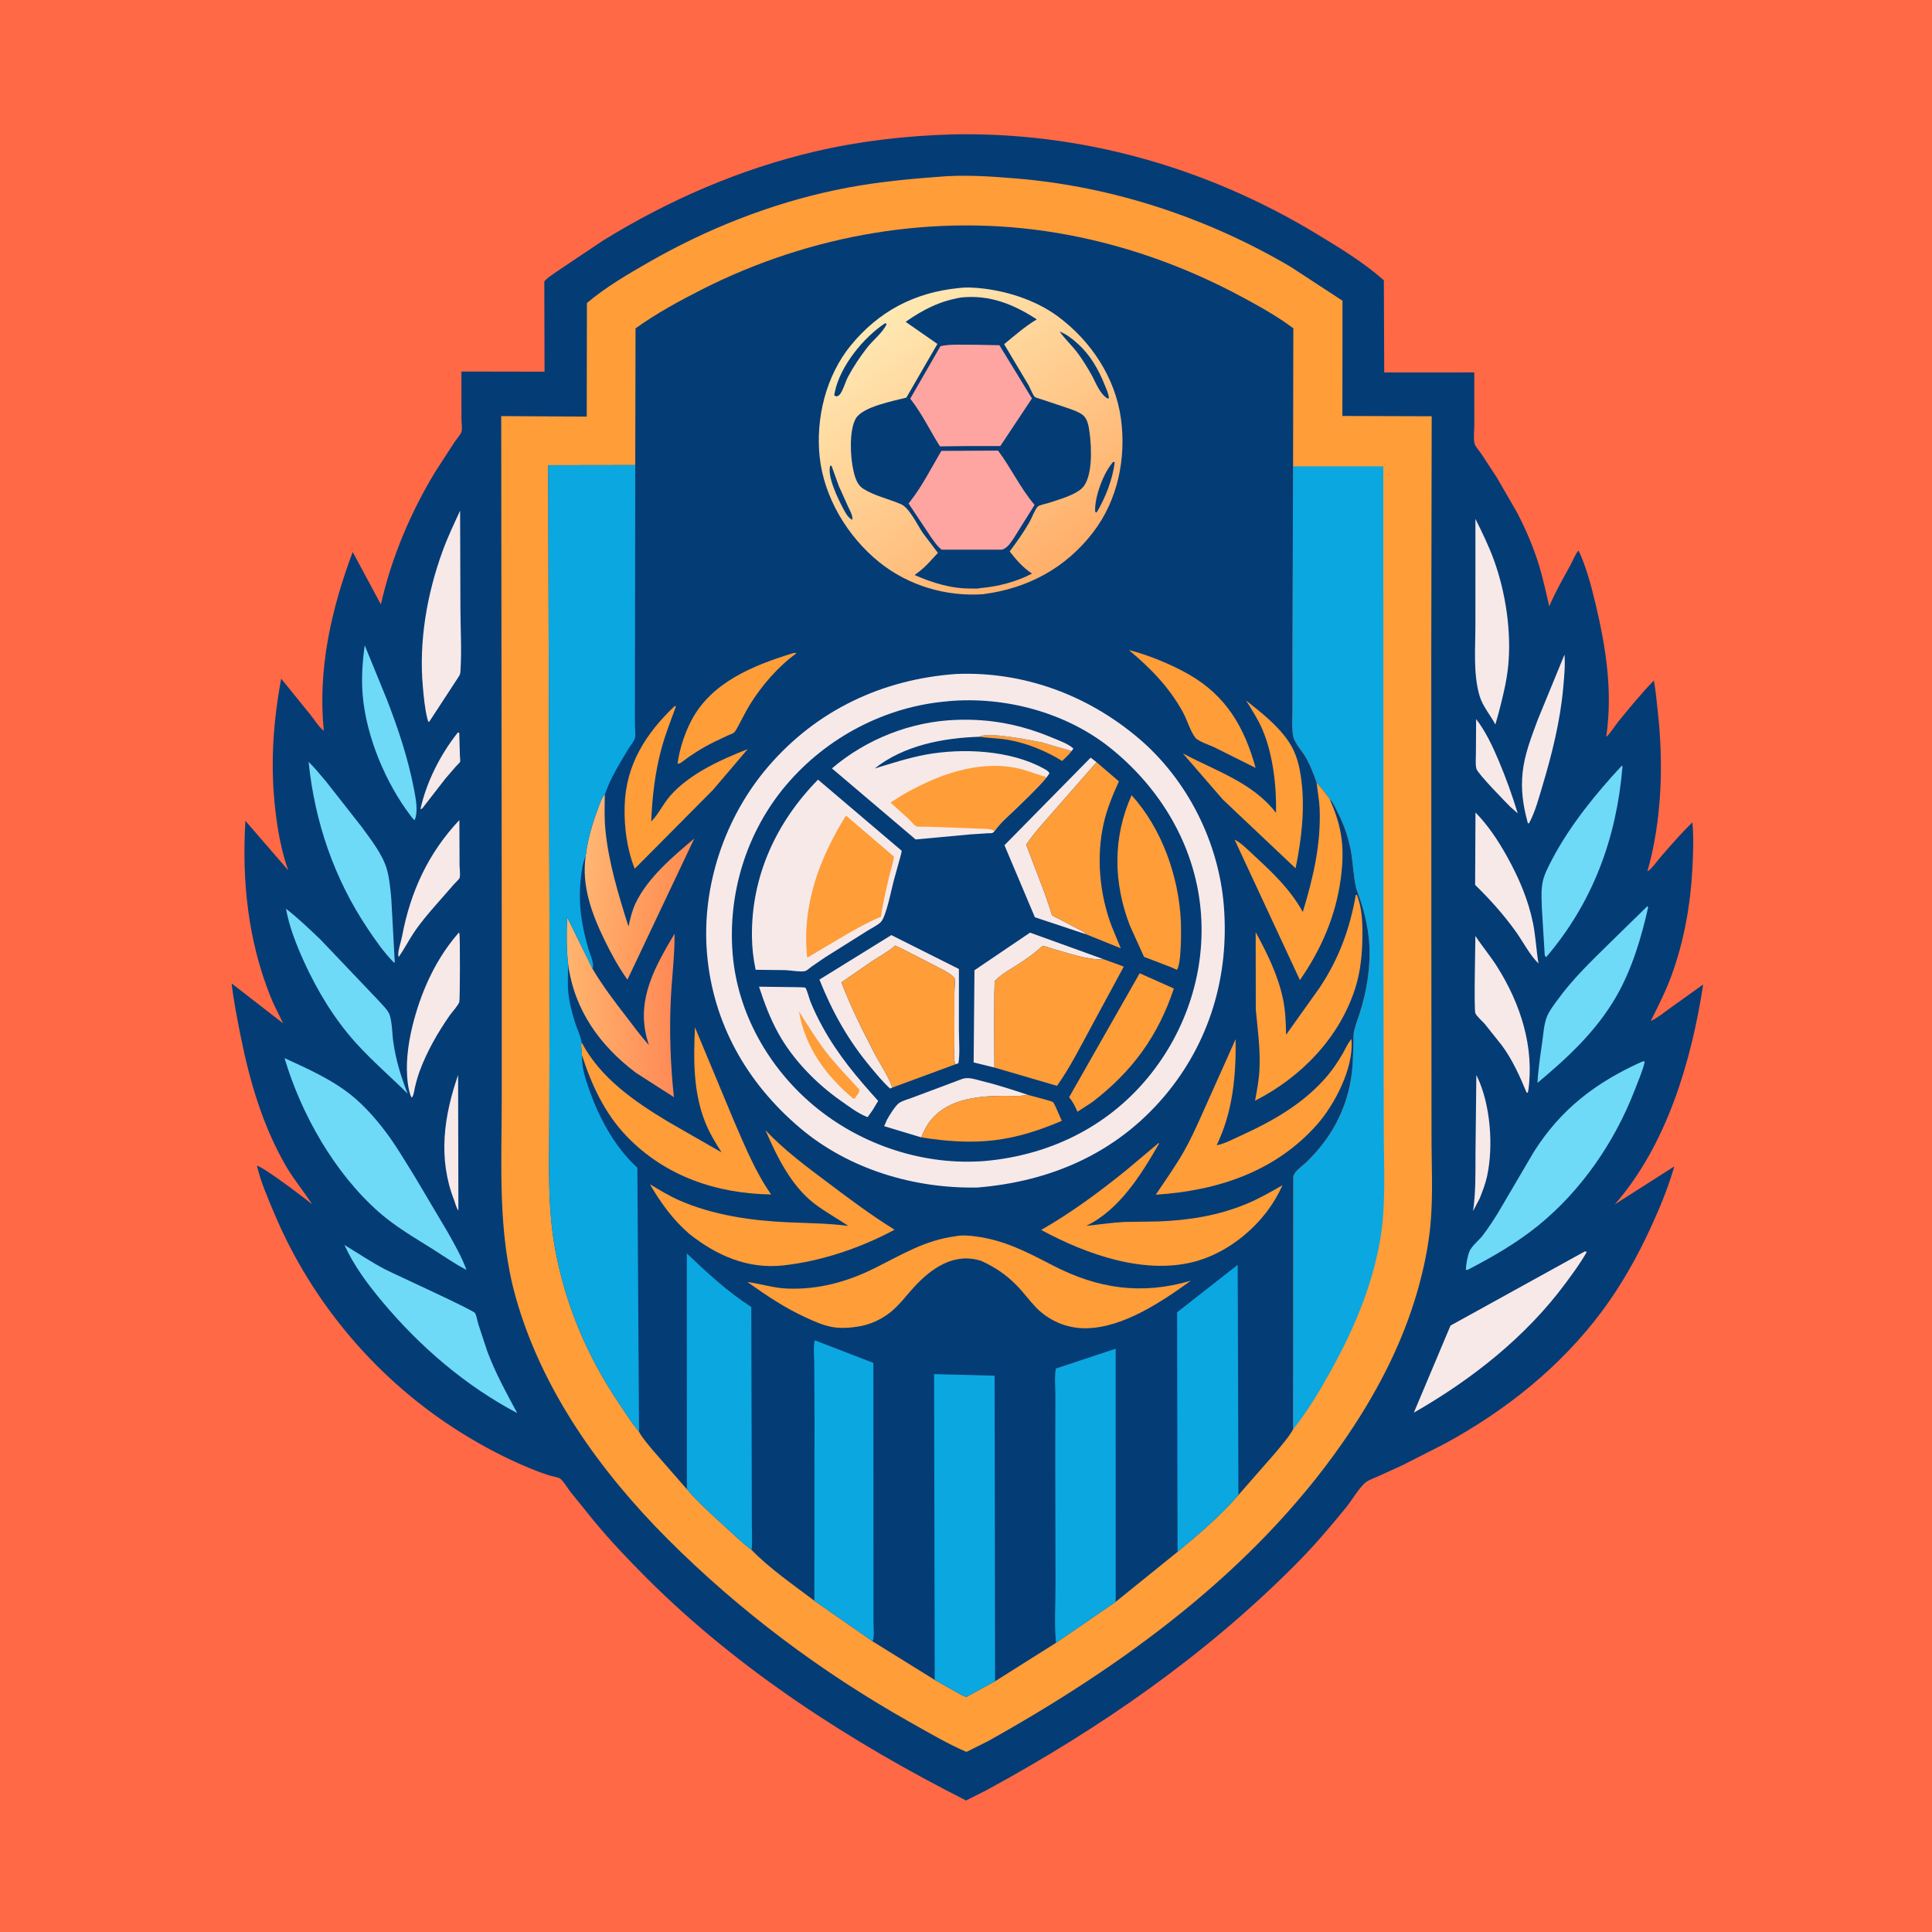 <svg version="1.1" xmlns="http://www.w3.org/2000/svg" style="display: block;" viewBox="0 0 2048 2048" width="1024" height="1024">
<defs>
	<linearGradient id="Gradient1" gradientUnits="userSpaceOnUse" x1="720.926" y1="952.859" x2="617.152" y2="936.001">
		<stop class="stop0" offset="0" stop-opacity="1" stop-color="rgb(255,141,81)"/>
		<stop class="stop1" offset="1" stop-opacity="1" stop-color="rgb(255,181,114)"/>
	</linearGradient>
	<linearGradient id="Gradient2" gradientUnits="userSpaceOnUse" x1="714.308" y1="1067.07" x2="604.164" y2="1070.75">
		<stop class="stop0" offset="0" stop-opacity="1" stop-color="rgb(255,137,86)"/>
		<stop class="stop1" offset="1" stop-opacity="1" stop-color="rgb(255,180,109)"/>
	</linearGradient>
	<linearGradient id="Gradient3" gradientUnits="userSpaceOnUse" x1="1122.11" y1="596.481" x2="934.864" y2="336.097">
		<stop class="stop0" offset="0" stop-opacity="1" stop-color="rgb(255,175,106)"/>
		<stop class="stop1" offset="1" stop-opacity="1" stop-color="rgb(255,232,178)"/>
	</linearGradient>
</defs>
<path transform="translate(0,0)" fill="rgb(255,105,69)" d="M -0 -0 L 2048 0 L 2048 2048 L -0 2048 L -0 -0 z"/>
<path transform="translate(0,0)" fill="rgb(4,60,118)" d="M 1009.55 142.456 C 1145.94 139.662 1278.8 177.25 1395.37 247.771 C 1420 262.67 1445.3 278.003 1466.94 297.121 L 1467.35 394.812 L 1562.77 394.764 L 1562.85 449.944 C 1562.87 455.712 1561.74 464.653 1563.03 470.054 C 1563.82 473.327 1568.1 477.945 1570.07 480.794 L 1586.62 506.07 L 1607.67 542.472 C 1617.31 560.755 1625.56 579.975 1631.59 599.757 C 1635.89 613.89 1638.83 628.417 1642.3 642.771 C 1648.67 627.448 1657.03 613.134 1664.95 598.593 C 1667.55 593.817 1669.76 587.665 1673.31 583.594 C 1681.64 601.131 1686.78 621.167 1691.29 640 C 1702.48 686.743 1709.63 733.018 1702.7 780.911 C 1705.07 780.015 1713.05 767.953 1715.19 765.311 C 1727.39 750.224 1739.7 735.301 1753.2 721.345 C 1755.22 732.405 1756.1 743.589 1757.36 754.747 C 1763.54 809.733 1761.57 870.433 1746.28 923.852 C 1751.42 920.513 1756.95 912.277 1761.1 907.543 C 1771.78 895.349 1782.37 883.036 1793.98 871.708 C 1795.5 887.777 1794.88 904.394 1794.02 920.5 C 1791.98 959.02 1785.28 997.31 1772.03 1033.62 C 1765.91 1050.38 1757.84 1066.43 1749.83 1082.34 C 1757.04 1079.11 1764.16 1073.04 1770.64 1068.47 L 1805.45 1043.57 C 1792.96 1124.92 1766.91 1213.65 1711.7 1276.74 L 1774.77 1236.47 L 1773.59 1240.55 C 1767.49 1261.12 1758.9 1281.52 1749.98 1301 C 1735.77 1332.03 1718.78 1362.22 1698.4 1389.64 C 1654.4 1448.83 1595.91 1495.43 1531.41 1530.42 L 1486.28 1553.37 L 1460.45 1565.14 C 1456.05 1567.1 1450 1569.06 1446.5 1572.38 C 1439.3 1579.22 1433.41 1589.9 1426.98 1597.82 C 1410.07 1618.68 1392.57 1639.1 1373.64 1658.15 C 1277.24 1755.19 1166.24 1832.03 1046.42 1897.3 L 1024.08 1908.6 C 902.062 1846.8 783.117 1770.38 686.023 1673.31 C 666.653 1653.95 647.39 1633.73 629.911 1612.64 L 604.642 1581.34 C 601.591 1577.41 597.713 1570.56 594.004 1567.5 C 592.251 1566.05 584.513 1564.74 582 1563.95 C 574.979 1561.76 568.143 1559.1 561.348 1556.29 C 536.575 1546.06 512.866 1533.61 490.088 1519.5 C 401.739 1464.76 331.487 1382.7 291.06 1286.96 C 284.101 1270.47 276.495 1253.23 272.378 1235.8 C 278.03 1235.99 324.227 1271.03 330.941 1276.68 C 321.969 1262.76 311.344 1250.28 303.006 1235.82 C 278.435 1193.23 264.668 1146.25 255.107 1098.33 C 251.423 1079.87 247.705 1061.18 245.538 1042.48 L 300.107 1084.8 C 295.549 1075.12 290.486 1065.93 286.516 1055.93 C 262.87 996.402 256.29 933.685 260.163 870.138 L 305.608 922.675 C 298.19 902.153 294.236 879.624 291.782 858 C 286.413 810.681 289.469 766.134 298.069 719.446 L 329.06 757.681 C 333.199 762.827 338.053 770.746 343.218 774.694 C 336.804 709.051 351.043 646.311 373.866 585.106 L 403.757 640.764 C 414.833 591.608 435.175 543.188 461.376 500.172 L 481.583 468.972 C 483.567 466.021 488.16 460.83 489.183 457.737 C 490.233 454.567 489.175 447.479 489.172 443.761 L 489.129 393.844 L 577.247 394 L 576.998 299.979 C 576.993 298.244 576.7 298.566 578.077 297.148 C 582.533 292.559 589.365 288.625 594.646 284.881 L 639 255.139 C 708.783 212.073 784.435 179.172 864.409 160.5 C 912.241 149.332 960.514 143.921 1009.55 142.456 z"/>
<path transform="translate(0,0)" fill="rgb(247,233,232)" d="M 485.29 776.5 L 486.813 776.688 L 487.518 800.955 C 487.56 802.217 488.12 806.557 487.737 807.532 C 487.332 808.562 484.174 811.431 483.343 812.372 L 472.314 825.149 L 447.982 856.5 L 446.709 857.642 L 445.754 857.5 C 452.148 828.515 467.001 799.649 485.29 776.5 z"/>
<path transform="translate(0,0)" fill="rgb(247,233,232)" d="M 485.607 1139.55 L 485.92 1283.21 C 483.65 1280.21 482.656 1275.83 481.398 1272.26 C 464.08 1227.88 470.458 1183.23 485.607 1139.55 z"/>
<path transform="translate(0,0)" fill="rgb(247,233,232)" d="M 1564.76 762.273 C 1574.8 775.187 1582.2 791.051 1588.53 806.023 C 1596.36 824.501 1603.01 843.011 1608.87 862.208 L 1601.22 855.5 C 1596.15 850.393 1566.75 820.478 1565.12 815.063 C 1563.82 810.771 1564.51 803.641 1564.52 799.012 L 1564.76 762.273 z"/>
<path transform="translate(0,0)" fill="rgb(247,233,232)" d="M 1564.99 1139.69 L 1565.93 1141.49 C 1580.02 1170.99 1583.28 1214.97 1576.37 1246.8 C 1574.59 1254.98 1571.61 1262.63 1568.54 1270.39 L 1561.49 1283.82 C 1564.36 1264.3 1564.03 1244.34 1564.06 1224.66 L 1564.99 1139.69 z"/>
<path transform="translate(0,0)" fill="rgb(247,233,232)" d="M 1658.44 693.888 C 1659.32 705.764 1658.07 717.999 1657 729.827 C 1653.83 764.665 1645.12 799.569 1635.09 833 C 1631.15 846.166 1627.34 860.729 1620.76 872.844 L 1619.52 872.5 L 1618.79 869.5 C 1614.32 852.756 1612.23 836.663 1613.98 819.332 C 1615.94 799.882 1623.34 781.177 1630.07 762.995 L 1658.44 693.888 z"/>
<path transform="translate(0,0)" fill="rgb(247,233,232)" d="M 486.947 869.292 L 487.157 917.456 C 487.167 920.443 488.148 927.97 487.2 930.551 C 486.586 932.221 482.712 935.672 481.43 937.136 L 462.847 958.344 C 454.197 968.215 445.585 978.281 438.315 989.234 C 432.831 997.496 428.315 1006.37 422.638 1014.5 L 422.195 1012.97 C 421.677 1007.79 425.187 998.021 426.227 992.465 C 435.015 945.485 453.874 904.414 486.947 869.292 z"/>
<path transform="translate(0,0)" fill="rgb(111,217,248)" d="M 386.604 684.014 L 410.047 741.382 C 422.057 772.328 432.579 803.863 438.845 836.517 C 440.711 846.241 443.559 860.287 439.5 869.483 C 437.641 868.042 436.422 866.267 435.018 864.41 C 408.67 829.57 388.415 781.218 384.524 737.607 C 382.93 719.741 384.186 701.736 386.604 684.014 z"/>
<path transform="translate(0,0)" fill="rgb(247,233,232)" d="M 486.458 988.5 L 487.01 989.625 C 487.803 992.334 487.645 1060.16 486.897 1062.17 C 485.33 1066.38 479.536 1072.33 476.812 1076.24 C 464.203 1094.34 452.431 1114.76 444.845 1135.53 C 442.789 1141.16 441.179 1146.9 439.837 1152.73 C 439.141 1155.76 438.754 1160.17 437.085 1162.79 C 436.921 1163.05 436.704 1163.26 436.514 1163.5 L 435.271 1161.5 C 432.993 1154.85 432.085 1148.13 431.611 1141.15 C 430.249 1121.06 433.683 1100.34 438.92 1081 C 448.043 1047.32 463.25 1014.88 486.458 988.5 z"/>
<path transform="translate(0,0)" fill="rgb(247,233,232)" d="M 1564.08 861.295 C 1577.26 874.594 1588.37 891.485 1597.44 907.818 C 1609.88 930.204 1619.85 953.141 1625.01 978.34 C 1627.89 992.411 1628.48 1007.09 1630.86 1021.31 C 1621.73 1012.61 1614.28 997.891 1606.78 987.473 C 1593.78 969.387 1579.59 953.534 1563.69 938.014 L 1564.08 861.295 z"/>
<path transform="translate(0,0)" fill="rgb(247,233,232)" d="M 1563.96 992.138 C 1571.28 1003.27 1579.92 1013.48 1587.07 1024.8 C 1611.8 1063.95 1626.69 1110.04 1620 1156.5 L 1619.34 1158.44 L 1618.16 1158 C 1611.1 1140.82 1603.28 1123.58 1592.29 1108.5 L 1573.89 1085.41 C 1571.53 1082.68 1565.21 1077.17 1563.95 1074.11 C 1562.31 1070.1 1563.91 1002.85 1563.96 992.138 z"/>
<path transform="translate(0,0)" fill="rgb(247,233,232)" d="M 1564.01 550.002 C 1571.13 564.362 1578.29 578.909 1583.73 594 C 1596.09 628.211 1602.37 669.866 1598.71 706.254 C 1597.03 722.858 1593 738.766 1588.84 754.887 L 1585.17 768.03 C 1579.9 758.064 1571.73 748.685 1568.5 737.942 C 1561.5 714.626 1563.99 687.072 1563.99 662.84 L 1564.01 550.002 z"/>
<path transform="translate(0,0)" fill="rgb(247,233,232)" d="M 487.735 541.353 L 488.048 643.989 C 488.091 666.371 489.622 689.805 488.045 712.097 C 487.886 714.337 487.373 715.711 486.087 717.525 L 455.042 765.045 L 453.976 765 L 452.94 761.5 C 450.266 750.536 449.241 739.172 448.234 727.953 C 443.9 679.637 452.608 629.795 469.086 584.377 C 474.414 569.691 481.17 555.517 487.735 541.353 z"/>
<path transform="translate(0,0)" fill="rgb(111,217,248)" d="M 303.151 963.272 C 316.062 973.324 328.071 984.834 339.889 996.142 L 400.128 1059.41 C 403.907 1063.78 411.401 1070.64 413.092 1075.91 C 415.826 1084.44 415.653 1096.01 416.97 1105 C 419.766 1124.1 425.063 1141.42 432.143 1159.33 C 413.944 1141.35 394.569 1124.67 377.367 1105.67 C 354.548 1080.47 336.403 1050.44 322.333 1019.59 C 314.141 1001.63 306.694 982.76 303.151 963.272 z"/>
<path transform="translate(0,0)" fill="rgb(111,217,248)" d="M 1746.38 960.5 L 1747.06 962.031 C 1739.81 994.377 1729.75 1027.94 1713.03 1056.79 C 1691.97 1093.15 1661.77 1121.25 1629.82 1147.85 C 1630.56 1133.08 1632.86 1118.47 1634.93 1103.84 C 1636.14 1095.28 1636.6 1085.99 1639.75 1077.88 C 1642.19 1071.59 1647.02 1065.5 1650.95 1060.06 C 1667.14 1037.66 1687.11 1018.53 1706.78 999.235 L 1746.38 960.5 z"/>
<path transform="translate(0,0)" fill="rgb(111,217,248)" d="M 1719.32 811.5 L 1719.91 812.625 C 1713.62 888.355 1688.64 956.505 1638.92 1014.74 L 1637.5 1012.74 L 1634.46 963.335 C 1634.24 955.217 1633.56 946.596 1634.67 938.545 L 1634.91 937 C 1636.2 928.035 1641.37 918.489 1645.57 910.51 C 1664.38 874.717 1691.78 841.114 1719.32 811.5 z"/>
<path transform="translate(0,0)" fill="rgb(111,217,248)" d="M 327.132 807.591 C 333.928 814.169 340.042 821.907 346.174 829.12 L 383.208 876.306 C 392.855 889.613 405.573 905.558 410.06 921.353 C 412.931 931.457 413.854 942.671 414.818 953.111 L 418.5 1020.44 L 417.507 1020.31 C 406.987 1009.71 398.024 996.74 389.74 984.387 C 354.131 931.285 333.596 871.043 327.132 807.591 z"/>
<path transform="translate(0,0)" fill="rgb(247,233,232)" d="M 1680.06 1326.5 L 1682.08 1327.05 C 1675.57 1338.58 1667.56 1349.45 1659.69 1360.1 C 1617.46 1417.26 1560.05 1462.38 1498.71 1497.49 L 1537.61 1405.15 L 1680.06 1326.5 z"/>
<path transform="translate(0,0)" fill="rgb(111,217,248)" d="M 365.091 1319.67 C 379.491 1328.44 393.255 1337.75 408.244 1345.57 C 417.97 1350.65 502.018 1388.75 503.679 1392.02 C 505.283 1395.19 505.95 1400.04 506.985 1403.5 L 516.481 1432.26 C 525.015 1455.18 536.732 1476.5 548.304 1497.97 C 493.491 1469.01 445.331 1427.68 405.662 1380.33 C 390.012 1361.65 375.213 1341.95 365.091 1319.67 z"/>
<path transform="translate(0,0)" fill="rgb(111,217,248)" d="M 1740.42 1125.5 C 1742.3 1125 1741.28 1125.16 1743.5 1125.12 L 1743.02 1127.5 C 1740.5 1136.94 1736.36 1146.5 1732.84 1155.62 C 1711.65 1210.46 1676.35 1262.04 1630.44 1299.23 C 1607.78 1317.6 1582.69 1332.09 1556.87 1345.5 C 1554.78 1346.45 1555.79 1346.38 1553.85 1346 C 1554.03 1340.68 1555.62 1331.28 1557.69 1326.44 C 1560.12 1320.77 1567.75 1314.81 1571.68 1309.7 C 1577.48 1302.16 1582.72 1294.08 1587.75 1286 L 1625.83 1221.18 C 1654.51 1175.7 1691.7 1147.4 1740.42 1125.5 z"/>
<path transform="translate(0,0)" fill="rgb(111,217,248)" d="M 301.633 1121.66 C 326.526 1133.08 353.098 1144.84 374.254 1162.49 C 386.892 1173.03 397.987 1185.57 407.945 1198.63 C 419.743 1214.09 429.45 1230.95 439.764 1247.41 L 474.914 1306.73 C 482.187 1319.76 489.289 1332.09 494.545 1346.16 L 491.329 1344.46 C 480.04 1338.34 469.311 1330.79 458.427 1323.96 C 438.723 1311.58 419.011 1300.22 401.454 1284.74 C 354.639 1243.44 319.278 1181.2 301.633 1121.66 z"/>
<path transform="translate(0,0)" fill="rgb(255,157,56)" d="M 992.849 187.573 C 1020.93 184.909 1050.27 186.912 1078.32 189.279 C 1180.24 197.882 1279.98 230.958 1368.05 282.775 L 1423.12 318.786 L 1422.98 440.936 L 1517.65 441.247 L 1517.21 699.523 L 1517.31 1003.55 L 1517.48 1202.96 C 1517.41 1234.15 1519.27 1266.85 1516.39 1297.88 C 1514.19 1321.59 1509.18 1345.39 1502.64 1368.28 C 1485.97 1426.58 1457.36 1480.41 1422.79 1529.94 C 1327.75 1666.08 1190.39 1765.91 1046.92 1845.91 L 1024.48 1857.11 C 1004.13 1848.36 984.41 1836.66 965.099 1825.81 C 870.927 1772.87 783.945 1707.77 707.62 1631.32 C 636.062 1559.65 574.024 1473 546.51 1374.5 C 527.335 1305.86 531.861 1233.85 531.876 1163.35 L 531.881 978.916 L 531.298 441.072 L 621.969 441.603 L 622.151 321.235 C 641.773 304.541 665.579 290.631 687.896 277.841 C 749.112 242.759 816.319 216.089 885.441 201.5 C 921.019 193.991 956.646 190.225 992.849 187.573 z"/>
<path transform="translate(0,0)" fill="rgb(11,167,225)" d="M 1370.71 494.332 L 1466.36 494.312 L 1466.5 1030.44 L 1466.87 1198.52 C 1466.9 1237.93 1469.63 1279.07 1462.38 1317.93 C 1453.31 1366.58 1434.31 1410.71 1410.43 1453.72 C 1398.72 1474.82 1385.84 1496.34 1370.74 1515.2 L 1370.94 1247.8 C 1371.06 1242.25 1380.44 1236.15 1384.58 1232.18 C 1414.01 1203.9 1431.04 1169.17 1433.85 1128.52 L 1434.73 1107.16 C 1434.8 1102.62 1434.4 1097.35 1435.41 1092.96 C 1437.18 1085.29 1440.33 1077.69 1442.58 1070.11 C 1448.16 1051.29 1451.51 1032.1 1451.83 1012.43 C 1452.11 994.332 1448.79 976.361 1443.6 959.085 C 1441.57 952.348 1438.53 945.875 1437.07 938.999 C 1434.76 928.083 1434.32 916.89 1432.63 905.885 C 1430.25 890.346 1425.33 875.591 1418.22 861.601 C 1415.68 856.595 1413.3 850.775 1409.37 846.741 C 1404.73 840.873 1401 835.339 1395.68 829.88 C 1392.8 820.951 1389.23 812.15 1384.78 803.885 C 1380.93 796.744 1372.44 788.152 1370.89 780.483 C 1369.04 771.247 1370.09 760.332 1370.08 750.867 L 1370.07 695.818 L 1370.71 494.332 z"/>
<path transform="translate(0,0)" fill="rgb(4,60,118)" d="M 673.402 492.985 L 673.704 348.067 C 695.908 332.173 720.353 318.824 744.689 306.525 C 859.562 248.468 991.275 225.631 1118.73 246.625 C 1188.6 258.133 1255.3 281.69 1317.55 315.314 C 1335.76 325.146 1354.46 335.561 1370.98 348.047 L 1370.71 494.332 L 1370.07 695.818 L 1370.08 750.867 C 1370.09 760.332 1369.04 771.247 1370.89 780.483 C 1372.44 788.152 1380.93 796.744 1384.78 803.885 C 1389.23 812.15 1392.8 820.951 1395.68 829.88 C 1401 835.339 1404.73 840.873 1409.37 846.741 C 1413.3 850.775 1415.68 856.595 1418.22 861.601 C 1425.33 875.591 1430.25 890.346 1432.63 905.885 C 1434.32 916.89 1434.76 928.083 1437.07 938.999 C 1438.53 945.875 1441.57 952.348 1443.6 959.085 C 1448.79 976.361 1452.11 994.332 1451.83 1012.43 C 1451.51 1032.1 1448.16 1051.29 1442.58 1070.11 C 1440.33 1077.69 1437.18 1085.29 1435.41 1092.96 C 1434.4 1097.35 1434.8 1102.62 1434.73 1107.16 L 1433.85 1128.52 C 1431.04 1169.17 1414.01 1203.9 1384.58 1232.18 C 1380.44 1236.15 1371.06 1242.25 1370.94 1247.8 L 1370.74 1515.2 C 1365.56 1524.27 1358.04 1532.59 1351.4 1540.66 L 1312.79 1584.75 C 1294.15 1606.55 1270.31 1626.64 1248.26 1645.03 L 1182.69 1697.99 L 1119.38 1741.48 L 1054.81 1782.2 L 1024.33 1798.85 C 1020.62 1797.83 1017.03 1795.47 1013.62 1793.63 L 990.847 1780.78 L 924.909 1739.85 L 863.249 1696.88 C 840.916 1679.85 816.352 1663.19 796.747 1643.03 C 786.098 1634.91 776.195 1625.33 766.303 1616.3 C 753.132 1604.27 739.833 1592.22 728.162 1578.7 L 690.87 1535.99 C 686.184 1530.1 680.941 1524.36 677.408 1517.69 C 669.563 1508.29 662.831 1497.6 656.004 1487.44 C 622.77 1437.94 600.013 1384.75 588.84 1326.15 C 580.242 1281.06 582.1 1235.3 582.275 1189.59 L 582.662 1042.8 L 581.094 493.127 L 673.402 492.985 z"/>
<path transform="translate(0,0)" fill="rgb(255,157,56)" d="M 840.25 692.5 C 842.121 692.001 842.319 691.942 844.286 692.5 C 824.974 706.444 807.573 726.548 795.068 746.705 C 790.821 753.551 787.338 760.716 783.534 767.8 C 782.332 770.039 779.805 775.174 777.865 776.73 C 776.493 777.831 773.501 778.724 771.77 779.519 L 757.049 786.476 C 744.044 792.953 733.091 799.907 721.5 808.703 C 719.525 809.667 720.608 809.364 718.223 809.5 C 720.295 794.097 725.674 777.552 732.871 763.79 C 754.13 723.138 798.735 705.268 840.25 692.5 z"/>
<path transform="translate(0,0)" fill="rgb(255,157,56)" d="M 1196.64 689.03 C 1217.82 694.562 1241.14 704.014 1260.06 714.814 C 1299.81 737.506 1319.14 770.884 1331.03 814.018 L 1287 792.053 C 1282.26 789.831 1269.83 785.689 1267.02 781.929 C 1261.55 774.629 1258.48 763.263 1253.95 755 C 1239.34 728.382 1219.65 708.344 1196.64 689.03 z"/>
<path transform="translate(0,0)" fill="rgb(255,157,56)" d="M 1320.9 742.56 C 1337.34 755.597 1354.69 769.062 1366.44 786.724 C 1374.62 799.027 1377.71 812.848 1379.54 827.334 C 1383.43 858.146 1379.57 890.204 1373.37 920.465 L 1296.19 847.49 L 1253.94 798.679 C 1288.27 817.032 1328.15 829.556 1352.64 861.678 C 1353.31 833.404 1349.33 799.218 1338.1 773.057 C 1333.51 762.356 1327.02 752.44 1320.9 742.56 z"/>
<path transform="translate(0,0)" fill="rgb(255,157,56)" d="M 715.104 748.5 L 716.594 748.664 C 711.297 763.336 705.552 777.573 701.421 792.658 C 694.386 818.349 691.39 844.283 690.345 870.816 C 698.036 863.058 703.193 851.812 710.614 843.388 C 731.15 820.077 764.126 805.285 792.612 794.081 L 755.8 837.327 L 672.826 920.891 C 664.538 899.822 661.552 876.959 662.151 854.399 C 663.302 811.069 684.168 777.969 715.104 748.5 z"/>
<path transform="translate(0,0)" fill="url(#Gradient1)" d="M 620.796 907.808 C 622.778 890.777 627.473 874.311 633.461 858.303 C 635.593 852.605 637.39 846.589 641.147 841.721 C 640.982 854.002 640.509 866.399 641.647 878.64 C 644.903 913.654 655.672 948.72 666.197 982.15 C 668.106 973.697 669.938 965.518 673.672 957.645 C 686.614 930.351 713.223 908.059 736.011 888.832 L 665.12 1038.5 C 655.624 1025.2 647.864 1010.95 640.727 996.271 C 627.388 968.836 616.333 938.893 620.796 907.808 z"/>
<path transform="translate(0,0)" fill="rgb(255,157,56)" d="M 1395.68 829.88 C 1401 835.339 1404.73 840.873 1409.37 846.741 C 1414.73 858.864 1418.96 870.493 1421.31 883.616 C 1424.14 899.467 1423.37 915.632 1421.25 931.512 C 1415.98 970.861 1400.6 1006.38 1377.95 1038.92 L 1308.69 889.972 C 1315.96 893.655 1323.68 901.649 1329.7 907.209 C 1349.59 925.566 1367.68 942.751 1381.04 966.697 C 1391.95 930.948 1400.46 894.592 1398.85 856.865 C 1398.47 847.842 1396.67 838.859 1395.68 829.88 z"/>
<path transform="translate(0,0)" fill="url(#Gradient2)" d="M 602.32 1022.71 C 600.302 1005.87 600.522 989.066 601.136 972.147 L 628.111 1026.91 C 638.753 1045.02 650.894 1060.9 663.697 1077.48 C 671.566 1087.68 679.148 1098.2 687.781 1107.76 L 685.5 1099.81 C 674.854 1058.39 694.739 1024.15 715.052 989.789 C 715.26 1012.95 712.203 1036.12 711.087 1059.25 C 709.406 1094.05 710.713 1128.39 714.364 1163.03 L 673.956 1137.1 C 635.809 1108.21 609.029 1070.92 602.32 1022.71 z"/>
<path transform="translate(0,0)" fill="rgb(255,157,56)" d="M 1437.2 948.5 L 1438.5 948.836 C 1443.71 962.421 1444.36 976.932 1444.25 991.337 C 1444.1 1010.45 1442.39 1029.65 1436.5 1047.92 C 1419.59 1100.45 1379.04 1142 1330.4 1166.81 C 1332.48 1155.72 1334.61 1144.29 1335.13 1133 C 1336.09 1112.05 1333.16 1091.06 1331.19 1070.24 L 1331.06 988.174 C 1343.15 1010.22 1354.82 1034.01 1360 1058.8 C 1362.65 1071.48 1363.06 1083.95 1363.33 1096.85 L 1398.86 1046.95 C 1419.29 1016.23 1430.92 984.692 1437.2 948.5 z"/>
<path transform="translate(0,0)" fill="rgb(255,157,56)" d="M 1432.36 1101.5 C 1432.64 1102.24 1432.55 1101.88 1432.64 1102.99 C 1434.99 1132.18 1414.78 1170.97 1396.14 1192.07 C 1351.85 1242.17 1290.2 1262.29 1225.16 1266.44 C 1235.35 1251.27 1246.01 1236.29 1255.06 1220.41 C 1261.87 1208.46 1267.54 1195.85 1273.22 1183.34 L 1309.82 1101.54 C 1310.28 1140.7 1306.91 1178.32 1289.71 1214.01 C 1298.26 1212.39 1307.04 1207.58 1314.98 1203.97 C 1349.89 1188.06 1382.84 1169.38 1407.82 1139.5 C 1413.41 1132.81 1418.51 1125 1422.95 1117.5 C 1425.78 1112.7 1428.08 1107.25 1431.39 1102.78 L 1432.36 1101.5 z"/>
<path transform="translate(0,0)" fill="rgb(255,157,56)" d="M 1228.34 1211.5 L 1228.52 1212.45 C 1209.9 1244.97 1186.29 1282.93 1151.33 1299.48 C 1164.77 1298.13 1178.19 1296.03 1191.7 1295.34 L 1228.65 1294.76 C 1260.87 1293.44 1290.99 1288.65 1321.03 1276.29 C 1334.49 1270.76 1346.96 1263.54 1359.56 1256.32 C 1349.7 1277.82 1336.71 1294.52 1318.54 1309.73 C 1304.11 1321.65 1287.57 1331.15 1269.59 1336.47 C 1215.15 1352.56 1151.56 1329.75 1103.69 1303.78 C 1135.45 1285.68 1166.01 1263.05 1194.4 1240.03 L 1228.34 1211.5 z"/>
<path transform="translate(0,0)" fill="rgb(255,157,56)" d="M 616.477 1104.76 C 636.404 1142.83 672.477 1167.52 708.322 1189.13 L 764.852 1221.55 C 758.373 1211.44 752.088 1201.01 747.622 1189.82 C 734.718 1157.51 735.134 1123.11 736.673 1088.95 L 778.53 1189.45 C 789.87 1215.39 801.041 1242.98 817.452 1266.16 C 759.56 1265.35 705.09 1246.83 664.433 1204.64 C 641.097 1180.42 627.102 1150.17 616.905 1118.55 C 616.93 1113.68 615.427 1109.69 616.477 1104.76 z"/>
<path transform="translate(0,0)" fill="rgb(255,157,56)" d="M 811.412 1198.05 C 831.706 1219.6 854.889 1236.64 878.463 1254.35 C 901.389 1271.57 923.87 1288.47 948.322 1303.53 C 912.682 1322.77 870.453 1337.04 830.123 1341.41 C 792.587 1345.49 759.534 1330.91 730.665 1307.94 C 713.481 1293.19 700.266 1274.88 688.966 1255.37 C 699.29 1261.48 709.223 1267.68 720.263 1272.5 C 755.693 1287.99 795.666 1293.85 834.037 1295.62 C 855.886 1296.63 877.588 1296.69 899.321 1299.51 C 887.35 1291.51 874.463 1284.52 863.052 1275.72 C 838.524 1256.81 823.45 1225.82 811.412 1198.05 z"/>
<path transform="translate(0,0)" fill="rgb(11,167,225)" d="M 1248.26 1645.03 L 1247.78 1391.08 L 1312.01 1340.78 L 1312.79 1584.75 C 1294.15 1606.55 1270.31 1626.64 1248.26 1645.03 z"/>
<path transform="translate(0,0)" fill="rgb(255,157,56)" d="M 1013.57 1310.37 C 1019.33 1309.06 1027.61 1309.81 1033.53 1310.56 C 1064.56 1314.46 1088.44 1327.14 1115.8 1341.3 C 1163.89 1366.18 1209.98 1372.98 1262.41 1357.6 C 1231.64 1379.76 1190.52 1407.63 1150.96 1408.03 C 1131.02 1408.23 1111.67 1400.01 1097.9 1385.63 C 1090.78 1378.18 1084.77 1369.7 1077.51 1362.36 C 1066.39 1351.11 1054.51 1343.11 1040.16 1336.61 C 1011.54 1327.38 987.493 1344.15 968.743 1364.58 C 960.856 1373.17 953.582 1383.12 944.542 1390.49 C 934.736 1398.49 923.14 1403.86 910.666 1406.04 C 901.655 1407.61 890.858 1408.34 881.834 1406.63 C 872.496 1404.87 863.379 1400.81 854.784 1396.89 C 832.096 1386.55 812.532 1373.34 792.283 1358.97 C 806.345 1360.9 819.968 1365.35 834.267 1365.93 C 867.053 1367.27 897.652 1358.97 926.814 1344.49 C 955.956 1330.03 980.483 1314.56 1013.57 1310.37 z"/>
<path transform="translate(0,0)" fill="rgb(11,167,225)" d="M 728.162 1578.7 L 728.079 1328.75 C 749.833 1349.34 771.051 1369.17 796.375 1385.45 L 796.865 1560.19 L 796.981 1615.4 C 796.98 1624.41 797.68 1634.09 796.747 1643.03 C 786.098 1634.91 776.195 1625.33 766.303 1616.3 C 753.132 1604.27 739.833 1592.22 728.162 1578.7 z"/>
<path transform="translate(0,0)" fill="rgb(11,167,225)" d="M 1119.38 1741.48 C 1117.4 1721.15 1118.97 1699.16 1118.87 1678.66 L 1118.6 1542.86 L 1118.74 1479.19 C 1118.77 1470.35 1117.57 1459.3 1119.24 1450.71 L 1182.65 1429.68 L 1182.69 1697.99 L 1119.38 1741.48 z"/>
<path transform="translate(0,0)" fill="rgb(11,167,225)" d="M 863.249 1696.88 L 863.396 1505.31 L 863.133 1445.49 C 863.137 1438.09 861.927 1427.83 863.661 1420.77 L 925.816 1444.72 L 925.948 1670.51 L 925.96 1720.36 C 925.954 1725.28 927.151 1735.71 924.909 1739.85 L 863.249 1696.88 z"/>
<path transform="translate(0,0)" fill="rgb(11,167,225)" d="M 990.847 1780.78 L 990.157 1456.62 L 1054.34 1458.29 L 1054.81 1782.2 L 1024.33 1798.85 C 1020.62 1797.83 1017.03 1795.47 1013.62 1793.63 L 990.847 1780.78 z"/>
<path transform="translate(0,0)" fill="rgb(11,167,225)" d="M 677.408 1517.69 C 669.563 1508.29 662.831 1497.6 656.004 1487.44 C 622.77 1437.94 600.013 1384.75 588.84 1326.15 C 580.242 1281.06 582.1 1235.3 582.275 1189.59 L 582.662 1042.8 L 581.094 493.127 L 673.402 492.985 L 673.064 718.773 L 673.02 767.936 C 673.018 771.713 674.037 779.275 673.013 782.713 C 671.997 786.125 667.552 791.384 665.62 794.646 C 656.606 809.865 647.172 824.725 641.421 841.572 L 641.147 841.721 C 637.39 846.589 635.593 852.605 633.461 858.303 C 627.473 874.311 622.778 890.777 620.796 907.808 C 617.739 914.475 616.864 921.838 615.963 929.039 C 612.478 956.923 616.402 981.359 624.393 1008.02 C 626.097 1013.71 630.165 1021.05 628.111 1026.91 L 601.136 972.147 C 600.522 989.066 600.302 1005.87 602.32 1022.71 C 602.166 1032.01 601.504 1041.75 602.318 1051 C 603.261 1061.71 606.065 1072.29 609.124 1082.56 C 611.281 1089.8 615.264 1097.37 616.477 1104.76 C 615.427 1109.69 616.93 1113.68 616.905 1118.55 C 616.808 1132.72 620.411 1143.42 625.114 1156.56 C 635.134 1184.58 649.735 1211.91 670.794 1233.19 L 675.644 1237.82 L 677.408 1517.69 z"/>
<path transform="translate(0,0)" fill="url(#Gradient3)" d="M 1015.85 305.409 C 1024.31 304.244 1034.04 304.875 1042.5 305.899 C 1070.27 309.261 1099.5 319.051 1122.09 335.931 C 1156.79 361.861 1182.34 400.513 1188.26 443.86 C 1193.99 485.861 1184.85 530.307 1158.68 564.35 C 1129.37 602.475 1089.29 623.707 1042.24 629.87 C 1002.9 632.648 962.928 620.808 932.099 595.973 C 898.573 568.965 873.339 527.349 868.839 484.07 C 864.599 443.293 875.578 398.327 901.812 366.238 C 931.478 329.953 969.399 310.085 1015.85 305.409 z"/>
<path transform="translate(0,0)" fill="rgb(4,60,118)" d="M 880.078 493.5 L 881.491 493.854 L 889.177 515.172 L 899.339 537.752 C 901.226 541.867 904.09 546.406 903.5 551.021 C 898.828 548.931 896.087 543.356 893.773 539 C 888.375 528.842 876.574 504.88 880.078 493.5 z"/>
<path transform="translate(0,0)" fill="rgb(4,60,118)" d="M 1180.18 489.5 L 1181.66 490.047 C 1179.44 507.948 1171.81 527.819 1162.5 543.235 C 1161.61 543.099 1162.17 543.245 1160.94 542.5 L 1160.88 541.447 C 1160.4 526.323 1169.94 500.544 1180.18 489.5 z"/>
<path transform="translate(0,0)" fill="rgb(4,60,118)" d="M 1123.26 351.402 C 1130.67 354.351 1136.48 358.967 1142.35 364.245 C 1155.81 376.339 1164.35 391.454 1171.03 408.066 C 1172.87 412.639 1175.23 417.361 1175.5 422.329 L 1173.81 422.314 C 1165.39 416.86 1161.75 405.794 1157.06 397.339 C 1152.95 389.937 1148.43 382.753 1143.54 375.84 C 1137.35 367.093 1129.33 360.143 1123.26 351.402 z"/>
<path transform="translate(0,0)" fill="rgb(4,60,118)" d="M 938.45 342.5 L 939.837 343.5 C 936.391 351.879 925.242 360.803 919.474 368.148 C 911.961 377.715 904.676 388.673 898.939 399.408 C 896.303 404.343 893.3 415.149 889.723 418.75 C 888.882 419.597 887.574 419.791 886.5 420.311 L 884.298 418.966 L 884.997 415.327 C 890.761 387.856 915.469 357.539 938.45 342.5 z"/>
<path transform="translate(0,0)" fill="rgb(4,60,118)" d="M 1018.95 315.341 C 1048.92 312.261 1074.29 322.382 1099.03 338.559 C 1086.49 346.054 1075.67 355.584 1064.42 364.854 L 1090.32 408.305 C 1092.19 411.536 1094.54 418.355 1096.89 420.676 C 1097.77 421.535 1102.8 422.866 1104.12 423.328 L 1131.91 432.63 C 1137.07 434.431 1143.31 436.469 1147.64 439.827 C 1153.12 444.065 1154.09 452.158 1154.99 458.596 C 1157.06 473.407 1158.85 507.106 1146.39 518.061 C 1138.26 525.212 1122.43 529.493 1112.24 532.929 C 1109.72 533.779 1101.75 535.411 1100.17 536.916 C 1097.08 539.853 1093.67 549.254 1091.38 553.263 C 1085.15 564.188 1077.82 574.469 1070.32 584.543 C 1076.62 592.727 1084.38 601.651 1093.01 607.362 L 1094.02 608.008 C 1077.6 616.695 1057.67 621.861 1039.24 623.383 C 1036.67 624.268 1032.2 623.81 1029.44 623.845 C 1008.64 624.108 988.381 617.865 969.535 609.55 L 973 606.947 C 981.036 601.03 987.479 593.372 994.224 586.061 L 978.354 565.111 C 972.856 557.135 963.954 538.396 955.36 534.598 C 942.374 528.86 927.15 525.739 915.129 518.132 C 909.133 514.338 906.647 507.262 905.101 500.639 L 904.73 499 C 901.334 485.047 899.935 456.294 907.113 443.764 C 914.42 431.006 947.349 425.022 960.784 421.51 L 993.69 364.592 L 959.988 341.144 C 979.009 327.945 996.039 319.201 1018.95 315.341 z"/>
<path transform="translate(0,0)" fill="rgb(254,165,161)" d="M 1033.47 365.448 L 1059.4 365.959 L 1093.92 422.349 L 1060.39 472.823 L 1024.75 472.832 L 996.39 473.18 C 986.182 457.137 977.326 438.506 965.663 423.624 L 964.868 422.637 L 996.91 366.97 C 1007.5 364.395 1022.36 365.73 1033.47 365.448 z"/>
<path transform="translate(0,0)" fill="rgb(254,165,161)" d="M 997.876 477.956 L 1057.99 477.659 C 1071.82 496.18 1081.55 517.419 1096.66 535.115 L 1095.41 537.307 L 1074.58 570.576 C 1071.28 575.352 1067.9 581.085 1062.05 582.687 L 998.222 582.669 C 993.664 579.344 989.816 573.354 986.512 568.816 L 963.144 533.739 L 965.187 531.054 C 977.782 514.962 987.432 495.544 997.876 477.956 z"/>
<path transform="translate(0,0)" fill="rgb(247,233,232)" d="M 1013.66 714.43 C 1084.87 711.574 1152.61 736.571 1206.83 782.489 C 1258.67 826.383 1291.91 892.662 1297.33 960.273 C 1303.25 1034.33 1282.35 1105.45 1233.97 1162.44 C 1182.89 1222.59 1113.72 1252.48 1036.17 1258.81 C 969.261 1260.14 900.014 1239.6 848.298 1195.9 C 791.721 1148.09 755.589 1084.68 749.426 1010.32 C 743.564 939.585 768.215 866.213 814.399 812.5 C 865.885 752.622 935.413 720.022 1013.66 714.43 z"/>
<path transform="translate(0,0)" fill="rgb(4,60,118)" d="M 1004.52 743.411 L 1005.01 743.307 C 1065.04 737.874 1130.03 755.131 1177.26 793.083 C 1229.72 835.236 1265.88 895.076 1272.58 962.675 C 1279.02 1027.63 1257.99 1092.62 1216.42 1142.75 C 1173.11 1194.98 1112.39 1224.29 1045.33 1230.59 L 1045.29 1230.61 C 979.886 1236.13 912.769 1213.95 862.595 1171.95 C 814.912 1132.03 781.947 1074.21 776.682 1011.72 C 771.235 947.069 791.47 881.538 833.544 831.997 C 876.363 781.578 938.569 748.823 1004.52 743.411 z"/>
<path transform="translate(0,0)" fill="rgb(255,157,56)" d="M 1037.97 781.008 C 1046.59 775.294 1093.71 784.764 1104.72 787.009 L 1135.97 796.167 C 1133.11 800.048 1129.35 803.31 1125.9 806.668 C 1109.83 796.508 1088.59 787.825 1069.84 784.493 C 1059.28 782.618 1048.58 782.419 1037.97 781.008 z"/>
<path transform="translate(0,0)" fill="rgb(247,233,232)" d="M 976.521 1205.67 L 937.251 1193.81 L 940.187 1187.03 C 942.688 1182.48 949.1 1171.91 953.248 1169.13 C 957.093 1166.56 963.392 1165.04 967.742 1163.31 L 1020 1143.71 C 1026.73 1141.42 1033.83 1144.23 1040.53 1145.86 C 1057.03 1149.87 1073.24 1155.16 1089.34 1160.53 L 1088.26 1160.77 C 1079.58 1162.45 1070.31 1161.5 1061.5 1161.63 C 1033.54 1162.04 1001.5 1165.83 984.241 1190.72 C 980.99 1195.41 978.775 1200.45 976.521 1205.67 z"/>
<path transform="translate(0,0)" fill="rgb(247,233,232)" d="M 1151.7 990.524 L 1097.02 972.331 L 1064.76 895.968 L 1156.14 803.123 L 1162.4 807.972 L 1120.59 855.728 C 1109.51 868.588 1097.32 881.31 1087.79 895.355 L 1107.27 946.465 L 1113.45 964.488 C 1113.79 965.495 1114.71 969.553 1115.35 970.226 C 1116.56 971.49 1120.72 973.074 1122.49 974.013 L 1141.71 984.143 C 1145.08 985.926 1149.17 987.617 1151.7 990.524 z"/>
<path transform="translate(0,0)" fill="rgb(247,233,232)" d="M 1054.08 1131.63 L 1032.1 1126.23 L 1032.98 1028.5 L 1091.87 988.635 L 1170.3 1016.97 C 1151.85 1017.67 1132.5 1010.26 1114.73 1005.4 C 1112.5 1004.79 1107.37 1002.64 1105.28 1002.77 C 1104.82 1002.8 1100.16 1007.08 1099.53 1007.6 C 1094.22 1011.97 1088.67 1015.94 1082.98 1019.81 C 1074.24 1025.75 1061.71 1032.08 1054.68 1039.74 C 1053.38 1041.15 1054.07 1121.93 1054.08 1131.63 z"/>
<path transform="translate(0,0)" fill="rgb(247,233,232)" d="M 945.881 1152.89 L 943.503 1153.89 C 935.97 1147.11 929.485 1139.08 922.995 1131.32 C 899.195 1102.86 882.341 1072.83 868.629 1038.41 L 944.86 991.247 L 1016.49 1027.18 L 1016.46 1091.47 C 1016.49 1102.88 1017.73 1115.76 1015.99 1127 L 1012.92 1128.15 L 1012.42 1126.99 C 1010.57 1122.32 1011.73 1113.35 1011.7 1108.25 L 1011.74 1051.34 C 1011.75 1047.52 1012.79 1040.06 1011.78 1036.58 C 1011.75 1036.47 1009.82 1034.7 1009.8 1034.68 C 1004.69 1030.15 998.013 1027.32 992.03 1024.11 L 956.045 1005.67 L 948.902 1002.32 L 947.849 1003.23 C 940.916 1009.18 932.815 1013.48 925.177 1018.43 L 891.935 1041.33 C 901.853 1067.29 914.389 1092.49 927.269 1117.1 C 933.163 1128.37 941.911 1140.97 945.881 1152.89 z"/>
<path transform="translate(0,0)" fill="rgb(255,157,56)" d="M 1089.34 1160.53 C 1092.71 1161.52 1115.03 1167.12 1116.22 1168.27 C 1117.11 1169.14 1118.3 1171.91 1118.95 1173.1 L 1125.56 1188.13 C 1102.58 1197.98 1078.94 1205.72 1054 1208.71 C 1028.05 1211.81 1002.24 1209.75 976.521 1205.67 C 978.775 1200.45 980.99 1195.41 984.241 1190.72 C 1001.5 1165.83 1033.54 1162.04 1061.5 1161.63 C 1070.31 1161.5 1079.58 1162.45 1088.26 1160.77 L 1089.34 1160.53 z"/>
<path transform="translate(0,0)" fill="rgb(255,157,56)" d="M 1208.09 1031.71 L 1244.35 1047.86 C 1227.6 1098.37 1199.95 1135.98 1157.98 1168.2 L 1142.12 1178.52 C 1139.86 1173.26 1137.72 1168.71 1134.16 1164.19 L 1133.29 1163.11 L 1208.09 1031.71 z"/>
<path transform="translate(0,0)" fill="rgb(247,233,232)" d="M 804.578 1045.92 L 844.516 1046.45 C 845.658 1046.51 853.122 1046.53 853.691 1047.01 C 855.13 1048.22 858.089 1059.19 859.002 1061.5 C 862.661 1070.76 867.144 1079.77 871.928 1088.5 C 888.164 1118.12 908.389 1142.1 930.888 1166.99 L 924.942 1176.86 L 919.787 1184.15 L 918.299 1183.68 C 909.252 1180.05 899.463 1172.6 891.443 1166.98 C 865.148 1148.53 840.746 1123.52 825.087 1095.36 C 816.357 1079.65 810.172 1062.94 804.578 1045.92 z"/>
<path transform="translate(0,0)" fill="rgb(255,157,56)" d="M 846.905 1072.25 C 856.438 1086.9 865.177 1101.62 875.928 1115.48 C 886.666 1129.34 899.19 1141.93 910.87 1155 C 911.171 1158.16 909.106 1159.97 907.403 1162.56 L 906.302 1164.36 L 904.5 1164.6 C 875.198 1140.02 853.668 1110.45 846.905 1072.25 z"/>
<path transform="translate(0,0)" fill="rgb(255,157,56)" d="M 1199.55 842.933 C 1231.54 878.217 1249.47 928.837 1251.73 976 C 1252.16 985.054 1252.46 1022.57 1247.5 1028.02 L 1241.52 1025.34 L 1212.7 1014.29 L 1197.6 980.916 C 1180.14 935.339 1179.45 887.733 1199.55 842.933 z"/>
<path transform="translate(0,0)" fill="rgb(255,157,56)" d="M 1162.4 807.972 L 1186.08 828.271 C 1179.63 842.546 1173.52 857.172 1170.03 872.5 C 1161.84 908.447 1165.54 947.977 1178.6 982.33 L 1188.09 1005.24 L 1151.7 990.524 C 1149.17 987.617 1145.08 985.926 1141.71 984.143 L 1122.49 974.013 C 1120.72 973.074 1116.56 971.49 1115.35 970.226 C 1114.71 969.553 1113.79 965.495 1113.45 964.488 L 1107.27 946.465 L 1087.79 895.355 C 1097.32 881.31 1109.51 868.588 1120.59 855.728 L 1162.4 807.972 z"/>
<path transform="translate(0,0)" fill="rgb(255,157,56)" d="M 945.881 1152.89 C 941.911 1140.97 933.163 1128.37 927.269 1117.1 C 914.389 1092.49 901.853 1067.29 891.935 1041.33 L 925.177 1018.43 C 932.815 1013.48 940.916 1009.18 947.849 1003.23 L 948.902 1002.32 L 956.045 1005.67 L 992.03 1024.11 C 998.013 1027.32 1004.69 1030.15 1009.8 1034.68 C 1009.82 1034.7 1011.75 1036.47 1011.78 1036.58 C 1012.79 1040.06 1011.75 1047.52 1011.74 1051.34 L 1011.7 1108.25 C 1011.73 1113.35 1010.57 1122.32 1012.42 1126.99 L 1012.92 1128.15 L 945.881 1152.89 z"/>
<path transform="translate(0,0)" fill="rgb(255,157,56)" d="M 1054.08 1131.63 C 1054.07 1121.93 1053.38 1041.15 1054.68 1039.74 C 1061.71 1032.08 1074.24 1025.75 1082.98 1019.81 C 1088.67 1015.94 1094.22 1011.97 1099.53 1007.6 C 1100.16 1007.08 1104.82 1002.8 1105.28 1002.77 C 1107.37 1002.64 1112.5 1004.79 1114.73 1005.4 C 1132.5 1010.26 1151.85 1017.67 1170.3 1016.97 L 1191.26 1024.65 L 1157.69 1086.7 C 1145.97 1108.17 1134.65 1131.12 1120.47 1151.05 L 1054.08 1131.63 z"/>
<path transform="translate(0,0)" fill="rgb(247,233,232)" d="M 1054.26 880.976 C 1053.5 881.645 1052.92 882.565 1052 882.982 C 1051.17 883.359 1047.97 883.235 1047.02 883.294 L 1028.78 884.475 L 970.607 889.854 L 881.874 814.515 C 918.315 783.497 965.291 764.899 1013.17 763.103 C 1049.88 761.725 1082.33 768.057 1116.09 782.259 C 1122.9 785.125 1132.45 788.452 1137.87 793.5 L 1135.97 796.167 L 1104.72 787.009 C 1093.71 784.764 1046.59 775.294 1037.97 781.008 C 999.54 782.292 958.144 790.096 927.152 814.652 C 945.072 809.186 963.238 803.254 981.688 799.881 C 1020.47 792.79 1070.78 795.173 1106.01 814.5 C 1108.75 816 1111.01 816.982 1112.5 819.729 L 1109.62 823.817 C 1098.8 836.526 1086.68 847.903 1074.66 859.456 C 1067.93 865.928 1059.49 873.208 1054.26 880.976 z"/>
<path transform="translate(0,0)" fill="rgb(255,157,56)" d="M 1054.26 880.976 C 1050.52 878.135 1042.77 878.699 1038.19 878.365 L 982.245 876.303 C 980.227 876.234 972.802 876.729 971.29 875.922 C 968.81 874.6 965.307 870.176 963.162 868.131 L 943.986 850.687 L 957.352 842.309 C 992.722 821.999 1034.96 806.025 1076.25 813.891 C 1087.73 816.077 1098.38 820.78 1109.62 823.817 C 1098.8 836.526 1086.68 847.903 1074.66 859.456 C 1067.93 865.928 1059.49 873.208 1054.26 880.976 z"/>
<path transform="translate(0,0)" fill="rgb(247,233,232)" d="M 867.125 826.437 L 955.879 901.886 L 955.034 906 L 947.223 934.257 C 944.851 943.104 939.263 972.432 933.441 977.71 C 929.504 981.28 923.293 984.181 918.78 987.096 L 874.684 1014.8 L 860.463 1024.53 C 858.588 1025.87 855.922 1028.47 853.932 1029.22 C 849.953 1030.73 837.564 1028.59 832.9 1028.39 L 800.994 1028.01 C 798.533 1016.28 797.199 1004.49 797.076 992.502 C 796.423 928.676 822.842 871.592 867.125 826.437 z"/>
<path transform="translate(0,0)" fill="rgb(255,157,56)" d="M 896.789 864.527 L 947.574 907.993 C 946.872 914.913 944.304 921.775 942.705 928.557 C 939.331 942.874 935.842 957.138 933.907 971.73 C 917.9 978.519 903.449 986.862 888.5 995.729 L 855.671 1015.17 C 849.752 960.59 868.234 910.244 896.789 864.527 z"/>
</svg>